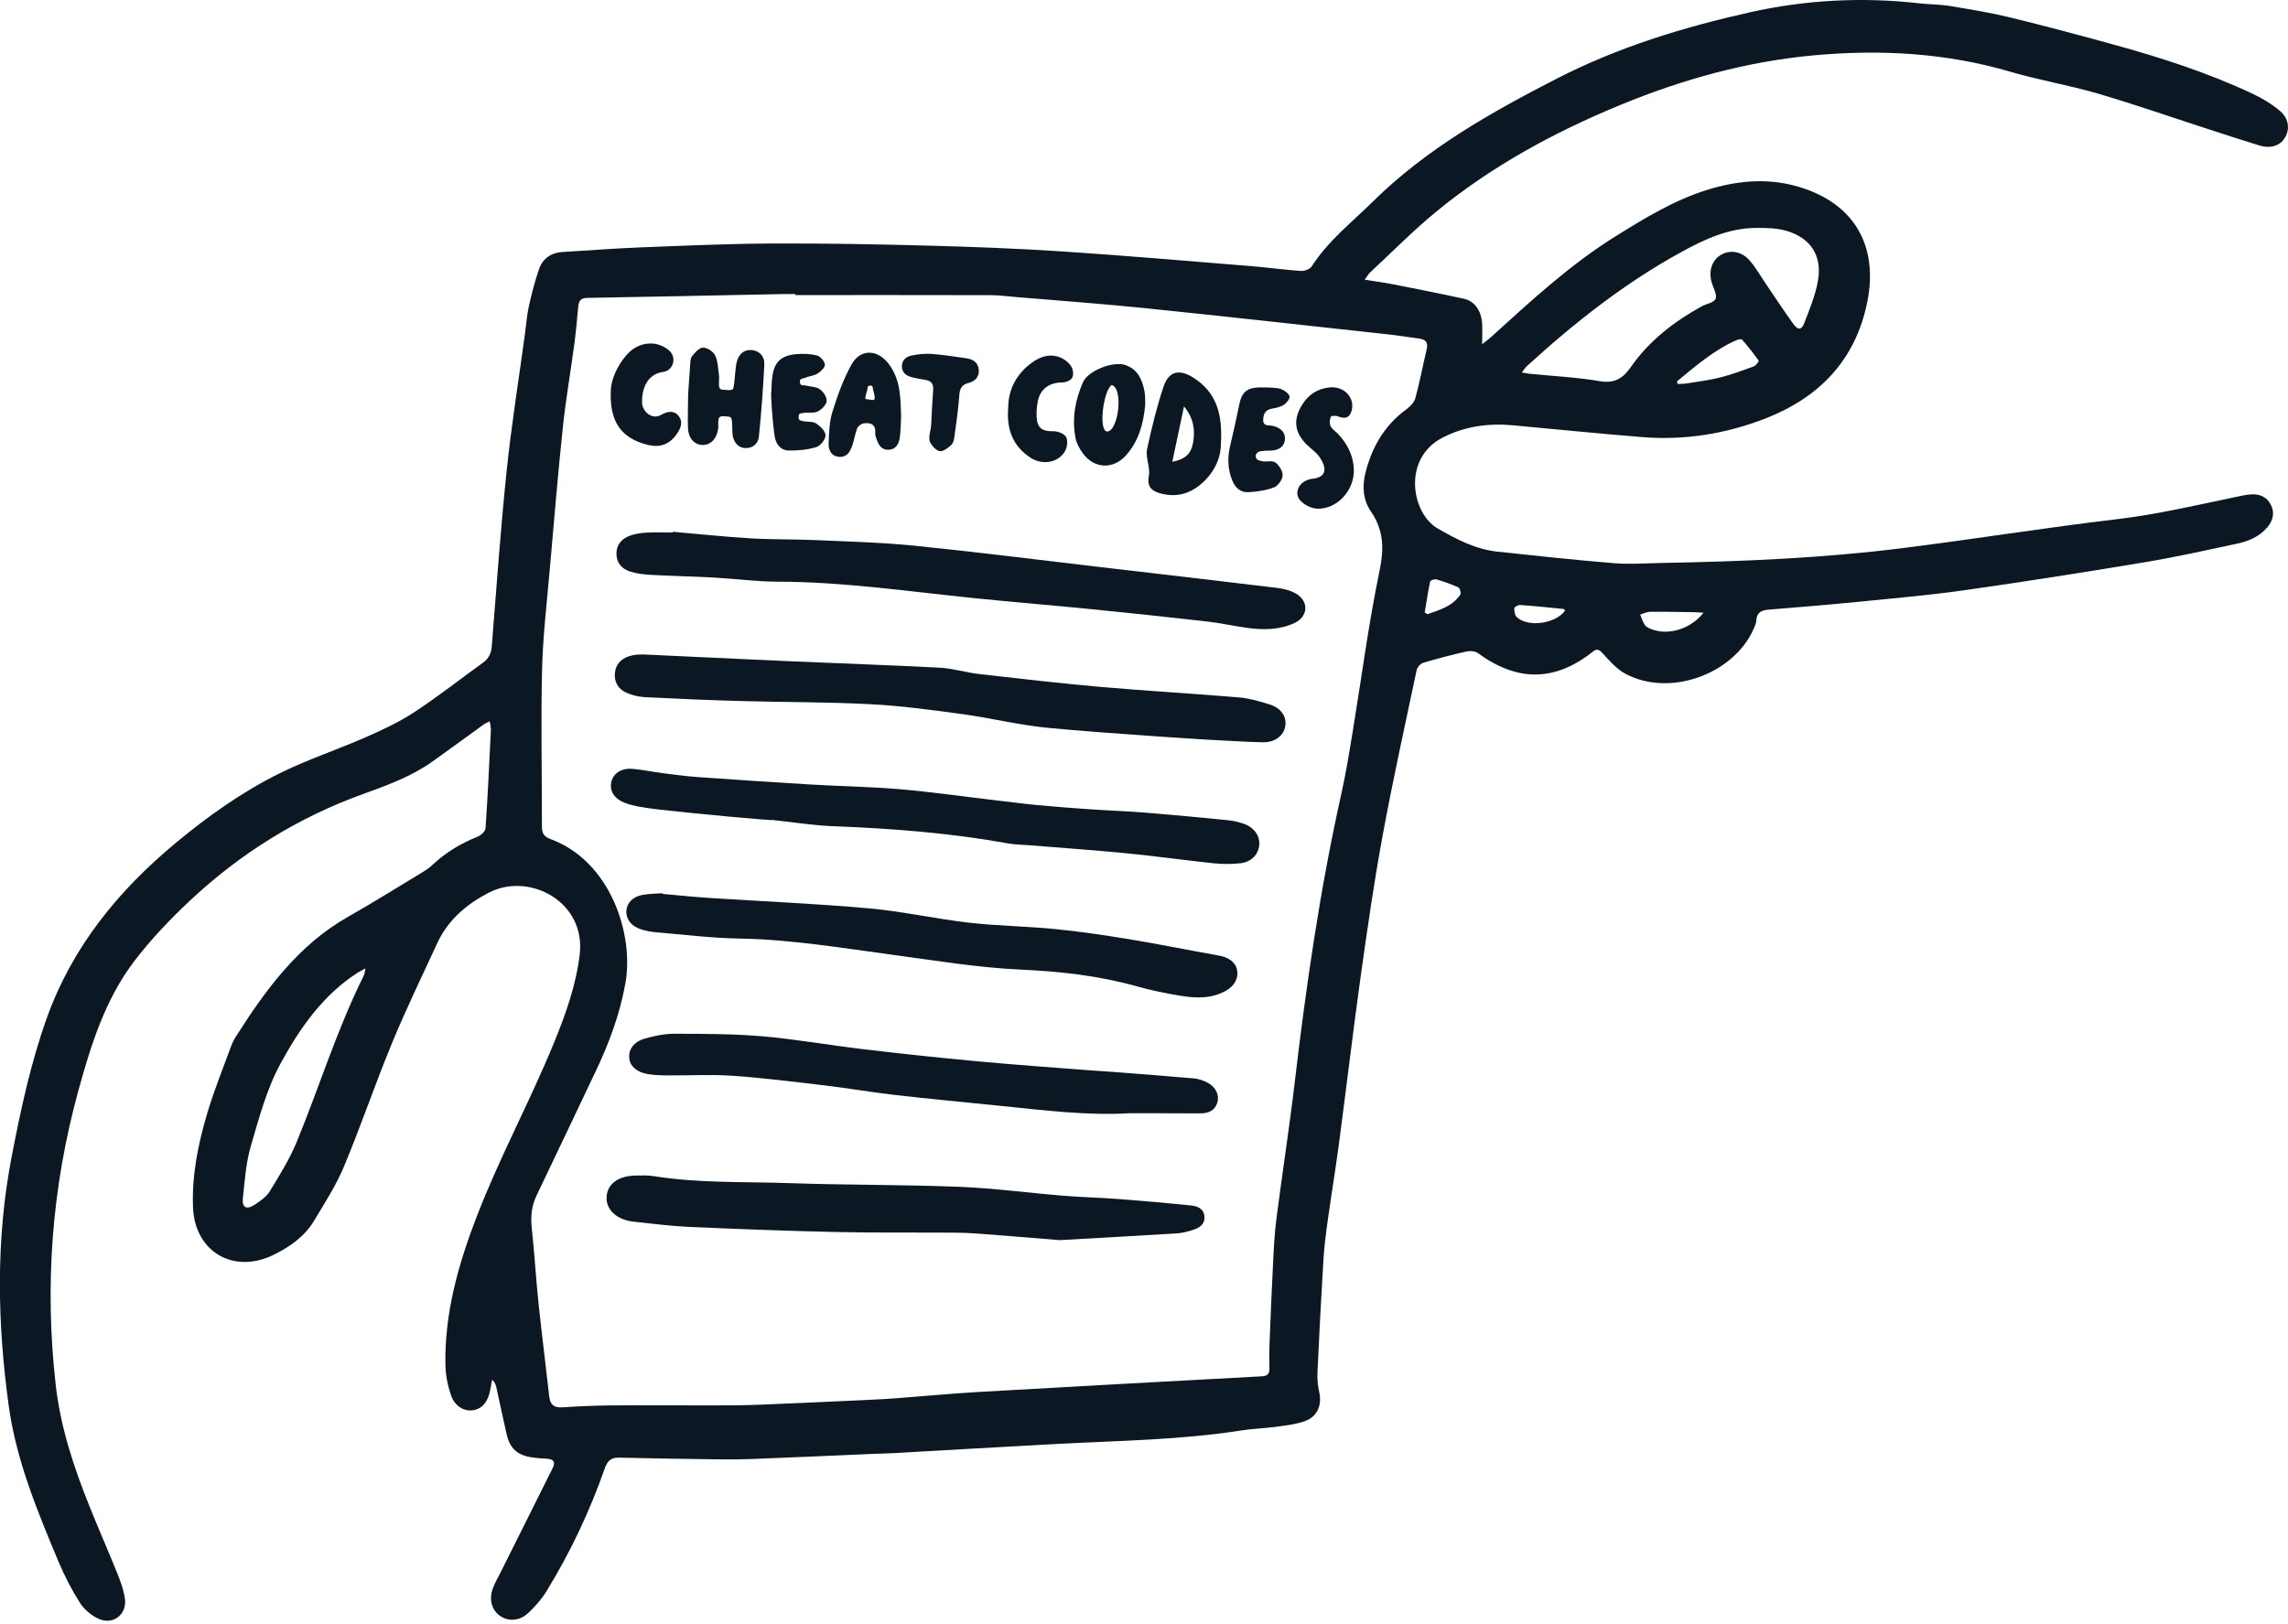 <svg xmlns="http://www.w3.org/2000/svg" fill="none" viewBox="0 0 200 142" height="142" width="200">
<g clip-path="url(#clip0_832:450)">
<path fill="#0B1823" d="M199.309 9.71C198.591 9.096 197.747 8.59 196.886 8.188C192.992 6.361 188.913 5.042 184.775 3.903C181.743 3.067 178.703 2.254 175.65 1.511C173.931 1.095 172.179 0.81 170.433 0.522C169.559 0.38 168.662 0.391 167.779 0.291C162.789 -0.276 157.816 -0.014 152.943 1.081C147.123 2.386 141.438 4.123 136.076 6.878C130.295 9.847 124.679 13.015 120.013 17.619C118.161 19.448 116.08 21.066 114.649 23.309C114.495 23.549 114.006 23.711 113.688 23.689C112.246 23.591 110.81 23.387 109.368 23.27C103.881 22.826 98.397 22.351 92.904 21.988C88.959 21.728 85.002 21.58 81.049 21.474C76.509 21.354 71.966 21.27 67.426 21.292C63.62 21.312 59.818 21.482 56.015 21.63C53.735 21.72 51.458 21.898 49.181 22.035C48.158 22.097 47.429 22.608 47.108 23.558C46.753 24.608 46.471 25.686 46.231 26.767C46.052 27.58 45.993 28.421 45.881 29.251C45.342 33.22 44.702 37.179 44.289 41.159C43.755 46.277 43.398 51.414 42.984 56.546C42.934 57.158 42.702 57.594 42.216 57.948C40.201 59.401 38.248 60.94 36.172 62.298C34.848 63.164 33.384 63.843 31.928 64.48C29.422 65.577 26.804 66.441 24.36 67.659C21.13 69.268 18.19 71.357 15.405 73.667C10.353 77.86 6.322 82.771 4.084 89.034C2.678 92.968 1.815 97.026 1.024 101.116C-0.381 108.379 -0.239 115.659 0.764 122.928C1.421 127.685 3.259 132.118 5.104 136.521C5.632 137.778 6.263 139.01 6.995 140.158C7.367 140.739 7.995 141.267 8.629 141.549C9.898 142.114 11.111 141.158 10.918 139.781C10.814 139.038 10.549 138.306 10.267 137.605C9.473 135.627 8.61 133.68 7.819 131.702C6.447 128.28 5.291 124.808 4.872 121.109C3.885 112.408 4.525 103.84 6.841 95.398C7.945 91.373 9.191 87.378 11.759 84.014C13.198 82.132 14.857 80.388 16.587 78.766C21.001 74.623 26.058 71.472 31.775 69.413C33.879 68.656 35.977 67.888 37.818 66.577C39.324 65.505 40.813 64.407 42.313 63.323C42.431 63.239 42.571 63.189 42.811 63.069C42.853 63.382 42.92 63.619 42.909 63.854C42.769 66.714 42.638 69.572 42.442 72.427C42.422 72.695 42.031 73.047 41.735 73.165C40.254 73.757 38.922 74.561 37.765 75.659C37.511 75.899 37.209 76.1 36.907 76.282C34.759 77.578 32.632 78.911 30.45 80.148C26.072 82.626 23.239 86.526 20.618 90.635C20.442 90.912 20.297 91.213 20.185 91.523C19.481 93.454 18.704 95.359 18.121 97.325C17.327 100.004 16.76 102.748 16.872 105.566C17.025 109.477 20.44 111.447 23.946 109.706C25.36 109.005 26.625 108.114 27.447 106.751C28.386 105.192 29.383 103.639 30.079 101.971C31.562 98.415 32.8 94.758 34.27 91.197C35.488 88.247 36.885 85.372 38.22 82.47C39.154 80.447 40.766 79.081 42.685 78.073C46.25 76.198 51.254 78.849 50.67 83.503C50.332 86.219 49.427 88.733 48.418 91.197C46.326 96.309 43.677 101.175 41.682 106.346C40.056 110.564 38.855 114.81 38.936 119.349C38.952 120.24 39.137 121.165 39.427 122.009C39.76 122.975 40.578 123.425 41.349 123.308C42.149 123.185 42.668 122.565 42.853 121.523C42.906 121.227 42.964 120.933 43.02 120.637C43.266 120.866 43.336 121.079 43.383 121.294C43.685 122.654 43.97 124.02 44.28 125.381C44.571 126.652 45.211 127.241 46.502 127.434C46.926 127.498 47.359 127.526 47.79 127.548C48.362 127.579 48.594 127.802 48.309 128.372C46.803 131.389 45.297 134.404 43.791 137.42C43.543 137.918 43.249 138.404 43.068 138.923C42.724 139.904 43.004 140.803 43.727 141.303C44.443 141.795 45.42 141.748 46.178 141.035C46.781 140.468 47.351 139.823 47.781 139.119C49.852 135.733 51.545 132.163 52.855 128.417C53.079 127.775 53.38 127.437 54.09 127.453C56.904 127.518 59.717 127.565 62.531 127.601C63.645 127.615 64.763 127.613 65.875 127.568C69.345 127.434 72.815 127.275 76.285 127.126C76.894 127.101 77.503 127.093 78.11 127.059C82.896 126.791 87.682 126.506 92.471 126.252C97.841 125.967 103.225 125.908 108.555 125.07C109.556 124.914 110.575 124.889 111.578 124.752C112.403 124.64 113.252 124.548 114.029 124.274C115.172 123.872 115.574 122.869 115.311 121.693C115.186 121.134 115.135 120.542 115.163 119.972C115.317 116.679 115.487 113.388 115.688 110.097C115.758 108.96 115.904 107.826 116.063 106.698C116.379 104.438 116.753 102.186 117.052 99.923C117.697 95.046 118.273 90.16 118.952 85.291C119.525 81.199 120.114 77.103 120.863 73.039C121.754 68.203 122.816 63.398 123.833 58.588C123.886 58.337 124.179 58.021 124.425 57.948C125.68 57.574 126.951 57.244 128.228 56.957C128.529 56.89 128.957 56.937 129.194 57.11C132.639 59.627 135.908 59.608 139.214 56.996C139.585 56.702 139.761 56.77 140.074 57.108C140.669 57.75 141.27 58.462 142.016 58.876C145.846 60.999 151.515 59.013 153.292 54.987C153.393 54.758 153.507 54.51 153.521 54.267C153.558 53.546 153.974 53.353 154.619 53.303C157.249 53.093 159.878 52.875 162.501 52.616C165.605 52.308 168.718 52.035 171.805 51.596C177.03 50.853 182.243 50.032 187.451 49.166C190.15 48.716 192.824 48.121 195.501 47.548C196.526 47.33 197.504 46.936 198.202 46.096C198.691 45.506 198.865 44.83 198.49 44.115C198.133 43.431 197.504 43.179 196.769 43.229C196.291 43.263 195.816 43.375 195.347 43.472C191.922 44.188 188.524 44.986 185.032 45.4C178.759 46.14 172.518 47.149 166.251 47.934C159.322 48.802 152.348 49.096 145.371 49.221C143.952 49.247 142.522 49.358 141.111 49.247C137.699 48.97 134.293 48.599 130.888 48.235C128.979 48.031 127.306 47.151 125.68 46.216C123.363 44.878 122.567 40.101 126.082 38.274C128.027 37.265 130.122 36.989 132.29 37.19C136.054 37.539 139.811 37.919 143.578 38.221C147.277 38.517 150.884 37.93 154.323 36.589C159.026 34.754 162.194 31.497 163.222 26.41C164.214 21.513 162.113 17.627 156.855 16.23C154.304 15.554 151.708 15.825 149.194 16.613C146.333 17.51 143.79 19.063 141.27 20.63C137.261 23.119 133.816 26.318 130.337 29.471C130.114 29.675 129.868 29.854 129.56 30.1C129.56 29.39 129.591 28.837 129.555 28.287C129.477 27.145 128.901 26.329 127.957 26.122C125.903 25.672 123.841 25.264 121.776 24.859C121.014 24.709 120.24 24.608 119.287 24.457C119.53 24.128 119.625 23.951 119.765 23.823C121.679 22.044 123.517 20.175 125.532 18.518C130.371 14.537 135.85 11.565 141.605 9.191C147.028 6.953 152.68 5.372 158.576 4.836C164.387 4.308 170.109 4.623 175.745 6.277C178.248 7.012 180.841 7.442 183.347 8.174C186.535 9.104 189.672 10.202 192.835 11.227C194.38 11.727 195.923 12.238 197.476 12.713C198.465 13.015 199.275 12.761 199.711 12.074C200.175 11.336 200.1 10.389 199.309 9.71ZM31.794 85.313C29.459 90.001 27.925 95.01 25.941 99.837C25.321 101.345 24.441 102.759 23.585 104.158C23.284 104.65 22.739 105.027 22.239 105.354C21.546 105.807 21.141 105.586 21.23 104.765C21.395 103.231 21.501 101.658 21.931 100.189C22.65 97.739 23.317 95.202 24.527 92.987C26.192 89.931 28.21 87.023 31.249 85.059C31.428 84.945 31.624 84.853 31.948 84.674C31.872 84.995 31.867 85.171 31.794 85.313ZM144.243 53.495C145.486 53.481 146.729 53.51 147.97 53.526C148.238 53.529 148.506 53.551 148.911 53.574C147.813 54.979 145.888 55.574 144.438 55.043C144.206 54.959 143.933 54.85 143.796 54.666C143.597 54.398 143.508 54.051 143.371 53.739C143.662 53.652 143.952 53.498 144.243 53.495ZM132.882 52.901C134.14 52.99 135.394 53.118 136.649 53.244C136.71 53.25 136.763 53.328 136.819 53.373C136.014 54.529 133.623 54.887 132.6 53.976C132.421 53.817 132.36 53.454 132.366 53.185C132.368 53.082 132.709 52.886 132.882 52.901ZM125.015 50.844C125.037 50.744 125.403 50.615 125.562 50.66C126.216 50.853 126.864 51.079 127.482 51.364C127.616 51.425 127.736 51.861 127.655 51.984C126.962 53.018 125.85 53.328 124.78 53.702C124.699 53.652 124.618 53.602 124.537 53.551C124.688 52.649 124.822 51.741 125.015 50.844ZM153.306 32.033C152.334 32.391 151.359 32.754 150.356 33.008C149.4 33.251 148.414 33.366 147.439 33.525C147.179 33.567 146.914 33.558 146.648 33.572C146.626 33.5 146.604 33.427 146.584 33.352C148.218 32.005 149.819 30.611 151.789 29.742C151.937 29.675 152.219 29.625 152.284 29.701C152.795 30.287 153.278 30.896 153.728 31.53C153.767 31.581 153.496 31.963 153.306 32.033ZM133.478 32.008C137.627 28.214 142.021 24.753 146.967 22.038C149.004 20.921 151.102 19.946 153.485 19.929C154.385 19.923 155.329 19.937 156.181 20.191C158.299 20.823 159.294 22.376 158.911 24.558C158.69 25.815 158.185 27.03 157.724 28.231C157.475 28.879 157.168 28.893 156.754 28.318C155.941 27.189 155.178 26.021 154.393 24.871C153.91 24.161 153.488 23.396 152.924 22.756C152.2 21.937 151.158 21.817 150.373 22.32C149.61 22.809 149.333 23.748 149.641 24.753C149.78 25.217 150.113 25.781 149.962 26.133C149.819 26.466 149.152 26.563 148.735 26.795C146.313 28.136 144.153 29.798 142.555 32.094C141.876 33.069 141.139 33.556 139.831 33.329C137.811 32.98 135.749 32.888 133.704 32.681C133.533 32.664 133.366 32.625 133.025 32.567C133.234 32.307 133.335 32.136 133.478 32.008ZM121.237 29.226C122.196 29.329 123.145 29.477 124.101 29.614C124.626 29.689 124.847 29.96 124.716 30.513C124.38 31.944 124.104 33.391 123.721 34.81C123.62 35.181 123.274 35.544 122.947 35.782C121.022 37.179 119.921 39.092 119.357 41.352C119.061 42.537 119.145 43.713 119.835 44.721C120.944 46.339 121 47.931 120.597 49.872C119.622 54.56 119.01 59.323 118.231 64.049C117.935 65.848 117.641 67.653 117.245 69.432C115.387 77.76 114.171 86.185 113.174 94.652C112.704 98.627 112.087 102.588 111.576 106.558C111.416 107.787 111.352 109.03 111.291 110.271C111.168 112.651 111.07 115.031 110.975 117.411C110.947 118.145 110.944 118.88 110.964 119.615C110.978 120.081 110.83 120.316 110.327 120.341C102.071 120.788 93.814 121.235 85.558 121.71C83.178 121.847 80.803 122.076 78.425 122.255C77.719 122.308 77.009 122.352 76.299 122.383C72.933 122.54 69.563 122.702 66.196 122.833C64.83 122.886 63.461 122.883 62.092 122.886C59.228 122.889 56.364 122.864 53.501 122.886C52.056 122.897 50.609 122.961 49.167 123.054C48.438 123.101 48.091 122.836 48.01 122.107C47.709 119.386 47.357 116.668 47.072 113.944C46.845 111.776 46.722 109.597 46.488 107.43C46.376 106.415 46.451 105.474 46.896 104.547C48.639 100.912 50.36 97.267 52.092 93.627C53.252 91.188 54.182 88.668 54.663 86.006C55.445 81.674 53.352 75.279 48.102 73.36C47.563 73.165 47.368 72.854 47.37 72.287C47.379 67.723 47.273 63.155 47.382 58.591C47.452 55.63 47.806 52.677 48.063 49.724C48.421 45.607 48.767 41.489 49.198 37.38C49.449 34.986 49.865 32.608 50.184 30.223C50.335 29.091 50.447 27.957 50.544 26.82C50.589 26.304 50.771 26.055 51.335 26.047C57.068 25.946 62.799 25.826 68.532 25.711C68.862 25.706 69.191 25.711 69.521 25.711C69.521 25.742 69.521 25.77 69.521 25.801C75.201 25.801 80.884 25.795 86.564 25.809C87.321 25.812 88.079 25.91 88.836 25.974C92.574 26.29 96.318 26.558 100.051 26.941C107.117 27.664 114.177 28.455 121.237 29.226Z"></path>
<path fill="#0B1823" d="M100.437 41.511C100.258 42.422 100.51 42.88 101.393 43.129C102.7 43.498 103.888 43.238 104.933 42.369C106.162 41.349 106.718 40.011 106.718 38.852C106.885 36.221 106.341 34.329 104.354 33.047C103.119 32.251 102.18 32.413 101.711 33.804C101.11 35.581 100.675 37.422 100.272 39.257C100.152 39.81 100.378 40.439 100.437 41.034C100.451 41.193 100.468 41.358 100.437 41.511ZM103.496 35.536C104.34 36.559 104.472 37.575 104.301 38.645C104.139 39.662 103.614 40.162 102.474 40.38C102.812 38.788 103.133 37.263 103.496 35.536Z"></path>
<path fill="#0B1823" d="M61.364 38.905C62.096 38.95 62.654 38.388 62.78 37.466C62.808 37.26 62.747 36.69 62.85 36.544C62.995 36.343 63.221 36.391 63.479 36.41C63.582 36.419 63.898 36.413 63.942 36.603C64.049 37.028 63.97 37.754 64.068 38.181C64.199 38.748 64.554 39.162 65.172 39.179C65.834 39.198 66.278 38.757 66.337 38.176C66.549 36.072 66.711 33.963 66.812 31.854C66.843 31.212 66.435 30.681 65.717 30.611C65.035 30.547 64.596 30.969 64.423 31.566C64.23 32.228 64.266 33.287 64.096 33.96C64.049 34.145 63.641 34.12 63.512 34.097C63.269 34.053 63.023 34.136 62.9 33.927C62.786 33.731 62.889 33.103 62.853 32.851C62.766 32.256 62.766 31.614 62.52 31.091C62.361 30.751 61.833 30.399 61.467 30.393C61.143 30.387 60.752 30.809 60.503 31.131C60.338 31.34 60.344 31.703 60.321 32.002C60.271 32.678 60.193 33.924 60.162 34.318C60.154 34.432 60.148 34.547 60.148 34.662C60.137 35.567 60.112 36.472 60.134 37.377C60.157 38.279 60.654 38.863 61.364 38.905Z"></path>
<path fill="#0B1823" d="M98.328 31.905C97.274 31.572 95.117 32.41 94.673 33.41C93.983 34.961 93.687 36.614 94.016 38.307C94.111 38.788 94.38 39.271 94.679 39.673C95.659 40.986 97.302 41.056 98.4 39.844C99.493 38.637 99.94 37.162 100.107 35.394C100.093 35.106 100.124 34.634 100.037 34.181C99.839 33.156 99.417 32.251 98.328 31.905ZM96.788 37.732C95.992 37.718 96.439 34.159 97.174 33.667C98.224 33.955 97.769 37.679 96.788 37.732Z"></path>
<path fill="#0B1823" d="M73.364 39.944C74.056 39.986 74.33 39.464 74.515 38.916C74.679 38.433 74.744 37.911 74.936 37.441C75.017 37.246 75.302 37.042 75.518 37.014C76.124 36.936 76.576 37.123 76.507 37.88C76.493 38.034 76.557 38.201 76.607 38.355C76.783 38.897 77.054 39.372 77.714 39.322C78.376 39.271 78.591 38.749 78.661 38.196C78.739 37.598 78.736 36.989 78.767 36.386C78.717 34.816 78.731 33.271 77.742 31.896C76.764 30.536 75.221 30.435 74.417 31.899C73.707 33.187 73.201 34.606 72.763 36.017C72.495 36.883 72.467 37.838 72.433 38.76C72.411 39.341 72.648 39.9 73.364 39.944ZM75.859 33.846C75.872 33.768 75.942 33.712 76.02 33.715L76.135 33.721C76.216 33.723 76.28 33.785 76.286 33.866C76.308 34.198 76.618 34.88 76.367 34.966C76.244 35.008 75.914 34.911 75.702 34.899C75.66 34.897 75.629 34.863 75.635 34.821C75.671 34.536 75.811 34.145 75.859 33.846Z"></path>
<path fill="#0B1823" d="M115.334 39.95C116.044 40.983 115.943 41.754 114.655 41.871C114.496 41.886 114.337 41.95 114.189 42.014C113.443 42.335 113.135 43.201 113.683 43.785C114.024 44.151 114.616 44.45 115.114 44.475C116.748 44.559 118.248 43.07 118.341 41.318C118.374 40.042 117.874 38.877 116.916 37.896C116.703 37.681 116.416 37.5 116.301 37.24C116.2 37.014 116.234 36.678 116.329 36.438C116.362 36.352 116.779 36.329 116.966 36.407C117.617 36.684 118.044 36.483 118.179 35.779C118.38 34.706 117.461 33.765 116.254 33.871C115.189 33.966 114.359 34.505 113.806 35.416C113.001 36.734 113.166 37.866 114.281 38.93C114.636 39.274 115.066 39.559 115.334 39.95Z"></path>
<path fill="#0B1823" d="M109.112 43.037C109.87 42.995 110.652 42.883 111.356 42.62C111.705 42.489 112.088 41.967 112.116 41.595C112.144 41.221 111.834 40.71 111.515 40.458C111.205 40.212 110.638 40.439 110.224 40.305C110.04 40.246 109.735 40.235 109.772 39.777C109.945 39.433 110.132 39.48 110.331 39.441C110.691 39.374 111.077 39.436 111.431 39.36C111.954 39.251 112.32 38.919 112.323 38.349C112.325 37.782 111.959 37.464 111.459 37.293C111.286 37.234 111.096 37.204 110.912 37.198C110.523 37.184 110.392 37.011 110.423 36.62C110.462 36.1 110.683 35.815 111.211 35.726C111.568 35.665 111.954 35.575 112.25 35.38C112.485 35.223 112.784 34.821 112.722 34.645C112.627 34.377 112.272 34.136 111.976 34.019C111.663 33.894 111.292 33.924 110.942 33.885C110.616 33.882 110.289 33.865 109.965 33.88C108.989 33.924 108.548 34.332 108.347 35.29C108.093 36.519 107.824 37.743 107.534 38.964C107.282 40.017 107.31 41.034 107.729 42.042C107.989 42.671 108.459 43.073 109.112 43.037Z"></path>
<path fill="#0B1823" d="M56.681 38.911C57.698 39.151 58.514 38.852 59.125 37.997C59.497 37.477 59.762 36.891 59.29 36.335C58.877 35.846 58.287 35.986 57.812 36.265C56.974 36.762 56.147 35.947 56.125 35.229C56.088 34.095 56.505 32.72 57.971 32.519C58.84 32.399 59.176 31.309 58.528 30.684C58.164 30.332 57.569 30.072 57.063 30.038C56.181 29.98 55.379 30.34 54.772 31.036C53.915 32.019 53.459 33.164 53.395 34.036C53.241 36.902 54.32 38.352 56.681 38.911Z"></path>
<path fill="#0B1823" d="M68.944 39.391C69.748 39.405 70.584 39.33 71.346 39.098C71.71 38.986 72.165 38.419 72.162 38.064C72.159 37.704 71.698 37.257 71.33 37.02C71.031 36.827 70.558 36.919 70.184 36.816C70.036 36.774 69.754 36.804 69.818 36.4C69.79 36.106 70.097 36.131 70.254 36.106C70.662 36.042 71.137 36.151 71.478 35.98C71.824 35.807 72.229 35.399 72.263 35.061C72.294 34.729 71.964 34.251 71.657 34.028C71.349 33.804 70.866 33.827 70.466 33.715C70.304 33.67 69.972 33.771 69.933 33.486C69.846 33.042 70.207 33.109 70.36 33.042C70.718 32.88 71.151 32.86 71.475 32.659C71.757 32.483 72.134 32.114 72.106 31.874C72.07 31.572 71.701 31.153 71.402 31.081C70.807 30.933 70.153 30.907 69.539 30.972C68.212 31.111 67.656 31.706 67.496 33.031C67.446 33.444 67.446 33.866 67.424 34.285C67.351 34.29 67.516 36.877 67.717 38.157C67.82 38.827 68.228 39.38 68.944 39.391Z"></path>
<path fill="#0B1823" d="M90.058 40.009C91.122 40.718 92.558 40.456 93.117 39.411C93.299 39.073 93.36 38.486 93.181 38.193C93.005 37.905 92.455 37.701 92.072 37.707C91.086 37.724 90.658 37.425 90.614 36.425C90.594 35.986 90.63 35.536 90.714 35.106C90.924 34.011 91.72 33.447 92.84 33.441C93.145 33.441 93.578 33.279 93.715 33.047C93.857 32.81 93.813 32.343 93.665 32.081C93.483 31.762 93.145 31.475 92.81 31.313C91.896 30.88 91.022 31.123 90.242 31.679C88.837 32.684 88.147 34.075 88.135 35.573C87.957 37.576 88.557 39.011 90.058 40.009Z"></path>
<path fill="#0B1823" d="M79.709 32.983C80.094 33.075 80.483 33.156 80.874 33.215C81.416 33.293 81.614 33.575 81.569 34.125C81.491 35.114 81.449 36.109 81.399 37.1C81.388 37.335 81.346 37.567 81.293 37.796C81.234 38.047 81.198 38.48 81.309 38.687C81.488 39.014 81.849 39.416 82.165 39.45C82.48 39.483 82.882 39.148 83.17 38.888C83.335 38.74 83.394 38.43 83.427 38.181C83.589 36.983 83.771 35.785 83.855 34.581C83.897 33.988 84.053 33.639 84.662 33.486C85.224 33.343 85.618 32.955 85.556 32.318C85.492 31.642 85 31.396 84.397 31.315C83.408 31.184 82.419 31.013 81.424 30.946C80.835 30.904 80.22 30.974 79.639 31.097C79.155 31.198 78.806 31.55 78.842 32.1C78.879 32.617 79.242 32.871 79.709 32.983Z"></path>
<path fill="#0B1823" d="M96.305 49.599C90.84 48.962 85.38 48.266 79.907 47.713C77.035 47.423 74.14 47.353 71.254 47.224C69.379 47.141 67.499 47.185 65.627 47.074C63.35 46.937 61.078 46.694 58.807 46.498C58.804 46.518 58.801 46.537 58.801 46.559C58.041 46.559 57.279 46.529 56.519 46.571C56.044 46.596 55.555 46.674 55.105 46.825C54.376 47.071 53.889 47.593 53.884 48.398C53.876 49.208 54.359 49.75 55.088 49.979C55.683 50.163 56.326 50.236 56.952 50.269C58.776 50.367 60.601 50.401 62.425 50.501C64.272 50.602 66.116 50.859 67.96 50.861C73.634 50.87 79.231 51.688 84.855 52.269C88.333 52.63 91.82 52.909 95.302 53.255C98.705 53.593 102.105 53.957 105.505 54.342C106.662 54.474 107.807 54.73 108.961 54.892C110.386 55.094 111.811 55.094 113.147 54.479C114.354 53.923 114.437 52.582 113.292 51.909C112.809 51.624 112.205 51.476 111.638 51.406C106.53 50.783 101.418 50.194 96.305 49.599Z"></path>
<path fill="#0B1823" d="M110.97 61.591C110.101 61.323 109.207 61.055 108.308 60.98C104.293 60.642 100.267 60.418 96.254 60.066C92.695 59.753 89.144 59.343 85.596 58.938C84.439 58.806 83.302 58.443 82.145 58.382C77.663 58.147 73.176 58.002 68.692 57.803C64.563 57.622 60.436 57.409 56.306 57.228C55.859 57.208 55.384 57.247 54.962 57.387C54.27 57.616 53.803 58.113 53.747 58.887C53.691 59.658 54.049 60.242 54.719 60.549C55.214 60.776 55.778 60.926 56.32 60.954C59.131 61.1 61.945 61.22 64.758 61.298C68.536 61.404 72.319 61.376 76.09 61.575C78.767 61.714 81.438 62.075 84.098 62.438C86.61 62.781 89.088 63.399 91.605 63.642C96.704 64.133 106.93 64.781 106.933 64.751C108.098 64.804 109.263 64.89 110.428 64.902C111.459 64.91 112.211 64.32 112.348 63.505C112.49 62.667 111.99 61.907 110.97 61.591Z"></path>
<path fill="#0B1823" d="M108.74 72.036C108.291 71.877 107.81 71.765 107.335 71.717C104.938 71.48 102.541 71.251 100.143 71.058C98.554 70.93 96.958 70.877 95.366 70.768C93.823 70.662 92.281 70.547 90.742 70.402C89.406 70.273 88.074 70.097 86.741 69.941C84.05 69.625 81.365 69.237 78.669 69.008C76.093 68.79 73.503 68.751 70.921 68.6C67.633 68.404 64.347 68.184 61.062 67.952C60.028 67.879 58.997 67.742 57.969 67.611C57.063 67.496 56.166 67.295 55.261 67.225C54.261 67.15 53.554 67.672 53.42 68.452C53.289 69.212 53.747 69.882 54.663 70.217C55.018 70.349 55.39 70.446 55.764 70.516C56.337 70.622 56.915 70.703 57.496 70.77C60.844 71.159 67.552 71.773 67.56 71.701C69.323 71.888 71.084 72.176 72.852 72.243C77.979 72.438 83.078 72.835 88.132 73.748C88.727 73.857 89.345 73.857 89.951 73.905C92.804 74.137 95.662 74.335 98.512 74.614C101.035 74.86 103.549 75.218 106.072 75.483C106.849 75.564 107.648 75.567 108.422 75.483C109.391 75.377 110.012 74.701 110.076 73.866C110.129 73.075 109.629 72.349 108.74 72.036Z"></path>
<path fill="#0B1823" d="M104.086 105.401C101.993 105.186 99.898 105.002 97.8 104.843C96.182 104.72 94.559 104.683 92.941 104.552C89.907 104.306 86.881 103.893 83.844 103.773C78.904 103.577 73.956 103.622 69.016 103.452C65.066 103.317 61.095 103.468 57.167 102.843C56.645 102.759 56.103 102.776 55.572 102.787C54.049 102.812 53.096 103.516 53.024 104.642C52.951 105.77 53.907 106.664 55.398 106.823C57.013 106.996 58.626 107.206 60.246 107.279C64.526 107.469 68.812 107.631 73.095 107.726C76.546 107.801 79.996 107.759 83.45 107.781C84.159 107.787 84.869 107.818 85.579 107.871C87.753 108.036 89.926 108.217 92.636 108.435C95.71 108.259 99.303 108.064 102.893 107.843C103.365 107.812 103.843 107.681 104.296 107.536C104.854 107.357 105.341 107.047 105.282 106.36C105.223 105.656 104.645 105.46 104.086 105.401Z"></path>
<path fill="#0B1823" d="M106.505 83.545C103.913 83.09 101.334 82.556 98.735 82.129C96.562 81.768 94.377 81.447 92.186 81.232C89.691 80.986 87.174 80.964 84.685 80.676C81.765 80.341 78.876 79.684 75.951 79.425C71.282 79.008 66.594 78.813 61.914 78.508C60.575 78.422 59.24 78.277 57.902 78.159C57.902 78.14 57.899 78.12 57.899 78.101C57.321 78.145 56.731 78.145 56.161 78.249C55.317 78.402 54.8 78.953 54.753 79.634C54.703 80.347 55.172 80.984 56.005 81.249C56.438 81.386 56.893 81.481 57.343 81.517C59.768 81.721 62.193 82.023 64.621 82.065C69.156 82.14 73.604 82.894 78.074 83.492C81.768 83.987 85.461 84.607 89.172 84.777C92.642 84.936 96.034 85.305 99.375 86.244C100.619 86.593 101.893 86.853 103.167 87.065C104.53 87.291 105.905 87.339 107.17 86.624C107.93 86.196 108.28 85.495 108.132 84.805C107.989 84.107 107.383 83.699 106.505 83.545Z"></path>
<path fill="#0B1823" d="M105.606 94.697C105.237 94.496 104.807 94.336 104.391 94.297C101.996 94.082 99.596 93.906 97.199 93.719C96.567 93.669 95.933 93.641 95.302 93.591C92.016 93.334 88.725 93.105 85.445 92.8C82.139 92.493 78.837 92.141 75.543 91.75C72.573 91.4 69.623 90.873 66.647 90.613C64.104 90.392 61.537 90.398 58.98 90.389C58.109 90.386 57.212 90.568 56.368 90.811C55.401 91.088 54.938 91.764 55.002 92.501C55.06 93.199 55.608 93.73 56.583 93.909C57.153 94.012 57.743 94.026 58.324 94.032C60.249 94.049 62.185 93.934 64.102 94.068C66.803 94.258 69.497 94.599 72.19 94.92C74.23 95.163 76.255 95.518 78.295 95.75C81.29 96.094 84.296 96.37 87.297 96.677C91.183 97.074 95.064 97.563 98.71 97.339C99.565 97.339 100.149 97.339 100.733 97.339C102.127 97.342 103.522 97.351 104.916 97.351C105.603 97.351 106.179 97.138 106.408 96.42C106.603 95.778 106.299 95.074 105.606 94.697Z"></path>
</g>
<defs>
<clipPath id="clip0_832:450">
<rect fill="white" height="141.711" width="200"></rect>
</clipPath>
</defs>
</svg>
